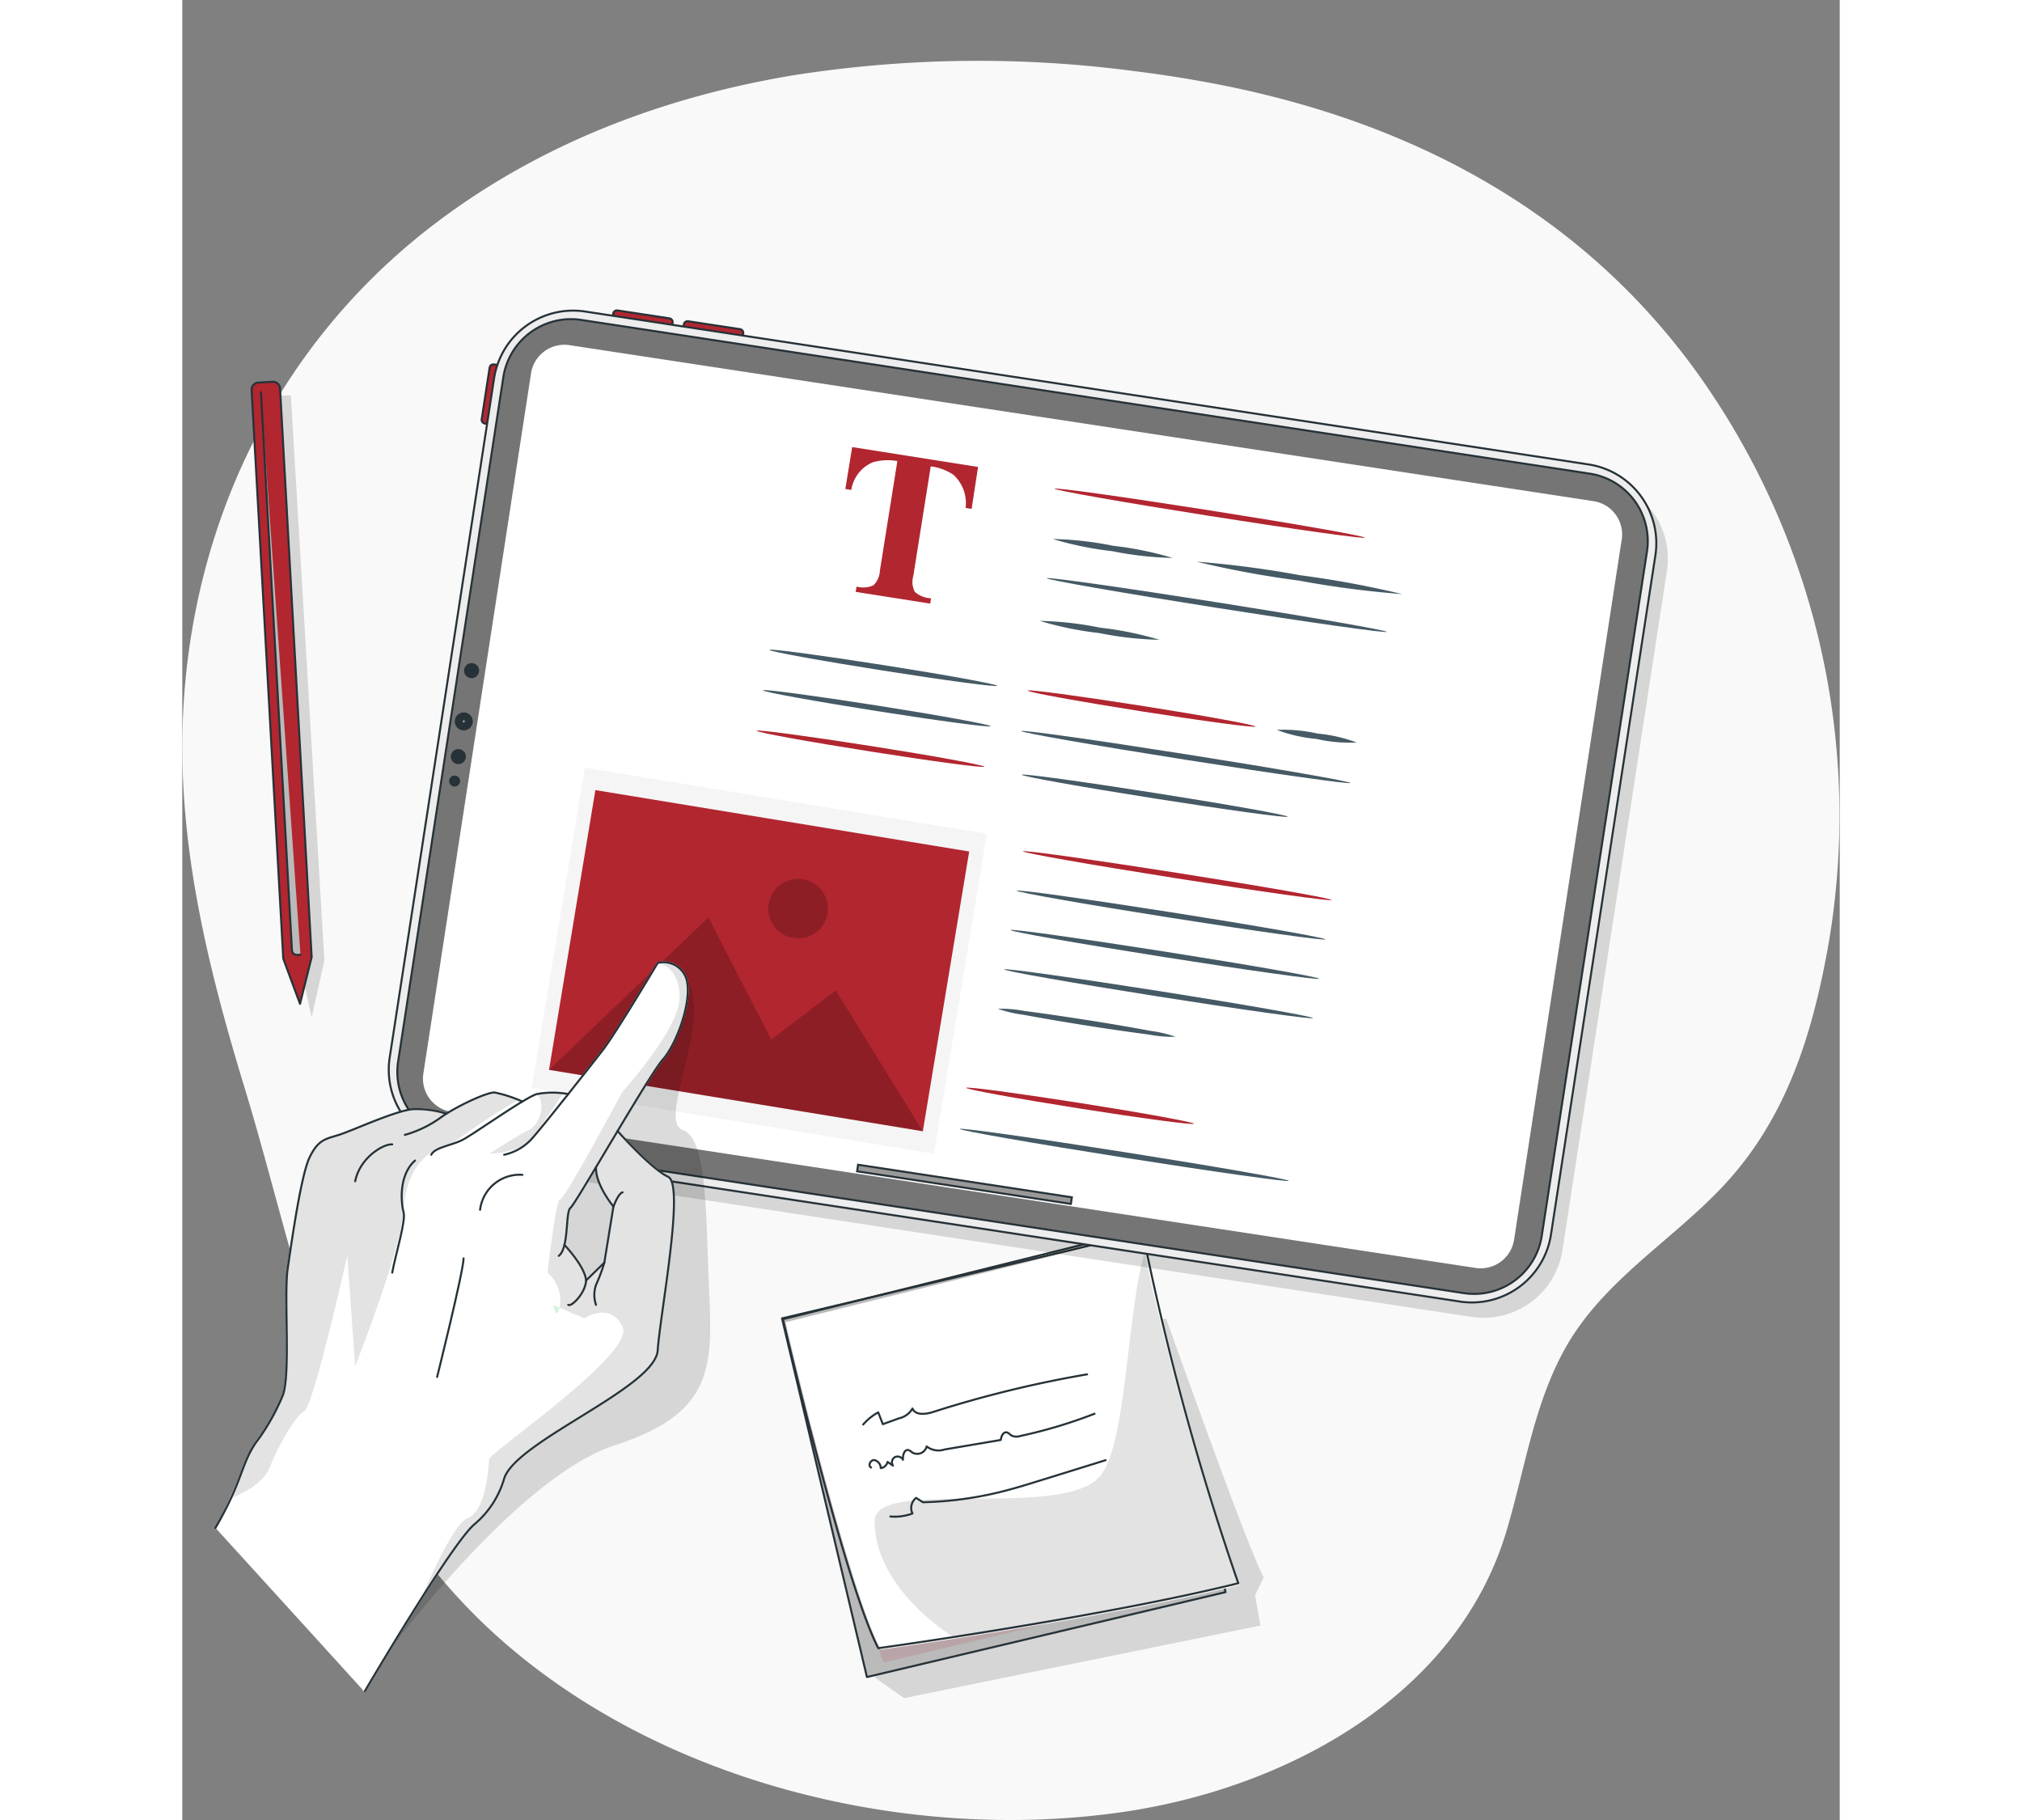 <svg id="Group_5433" data-name="Group 5433" xmlns="http://www.w3.org/2000/svg" xmlns:xlink="http://www.w3.org/1999/xlink" width="180" height="162" viewBox="0 0 163.941 180">
  <rect x="0" y="0" width="163.941" height="180" fill="#808080" stroke="none"/>
  <defs>
    <clipPath id="clip-path">
      <rect id="Rectangle_2106" data-name="Rectangle 2106" width="163.941" height="173.982" fill="none"/>
    </clipPath>
    <clipPath id="clip-path-2">
      <rect id="Rectangle_2105" data-name="Rectangle 2105" width="45.139" height="37.545" fill="none"/>
    </clipPath>
    <clipPath id="clip-path-4">
      <rect id="Rectangle_2110" data-name="Rectangle 2110" width="36.452" height="36.452" transform="translate(0 8.398) rotate(-13.32)" fill="none"/>
    </clipPath>
    <clipPath id="clip-path-5">
      <rect id="Rectangle_2109" data-name="Rectangle 2109" width="41.019" height="32.864" fill="none"/>
    </clipPath>
    <clipPath id="clip-path-10">
      <rect id="Rectangle_2123" data-name="Rectangle 2123" width="5.579" height="61.498" fill="none"/>
    </clipPath>
    <clipPath id="clip-path-14">
      <rect id="Rectangle_2129" data-name="Rectangle 2129" width="125.385" height="98.09" fill="none"/>
    </clipPath>
    <clipPath id="clip-path-16">
      <path id="Path_5453" data-name="Path 5453" d="M0,0,37.47-.026l-.012,17.587-37.47.026Z" fill="none"/>
    </clipPath>
    <clipPath id="clip-path-17">
      <path id="Path_5454" data-name="Path 5454" d="M0,0,5.9,0l0,5.876-5.9,0Z" fill="none"/>
    </clipPath>
    <clipPath id="clip-path-19">
      <rect id="Rectangle_2134" data-name="Rectangle 2134" width="31.275" height="65.827" fill="none"/>
    </clipPath>
    <clipPath id="clip-path-21">
      <rect id="Rectangle_2135" data-name="Rectangle 2135" width="28.673" height="40.28" fill="none"/>
    </clipPath>
    <clipPath id="clip-path-22">
      <rect id="Rectangle_2136" data-name="Rectangle 2136" width="7.295" height="6.135" fill="none"/>
    </clipPath>
    <clipPath id="clip-path-23">
      <rect id="Rectangle_2137" data-name="Rectangle 2137" width="0.583" height="0.817" fill="none"/>
    </clipPath>
    <clipPath id="clip-path-24">
      <rect id="Rectangle_2138" data-name="Rectangle 2138" width="26.773" height="63.683" fill="none"/>
    </clipPath>
  </defs>
  <g id="Group_5352" data-name="Group 5352">
    <g id="Group_5253" data-name="Group 5253" transform="translate(0 6.018)">
      <g id="Group_5347" data-name="Group 5347" transform="translate(0 0)">
        <path id="Path_5335" data-name="Path 5335" d="M60.607,1.4c-12.925,2.123-25.314,6.8-35.841,14.874C9.453,28.02.958,45.588.072,64.693-.513,77.3,2.512,89.6,6.166,101.576c4.7,15.4,7.734,32.952,17.549,46.12C39,168.193,68.532,176.828,93.232,173.16c15.958-2.37,32.819-11.393,37.728-27.7,1.817-6.037,2.7-12.524,5.809-18.1,3.723-6.685,10.475-10.59,15.6-16.033,6.333-6.724,8.883-15.1,10.461-23.963a75.2,75.2,0,0,0-12.646-56.03c-11.879-16.789-29.5-25.794-49.513-29.339Q97.378,1.409,94.055,1a117.763,117.763,0,0,0-33.448.4" transform="translate(0.001 0.001)" fill="#f9f9f9"/>
      </g>
    </g>
    <g id="Group_5261" data-name="Group 5261">
      <g id="Group_5260" data-name="Group 5260" clip-path="url(#clip-path)">
        <g id="Group_5259" data-name="Group 5259" transform="translate(66.402 130.402)" opacity="0.2">
          <g id="Group_5258" data-name="Group 5258" transform="translate(-4.571)">
            <g id="Group_5257" data-name="Group 5257" clip-path="url(#clip-path-2)">
              <g id="Group_5256" data-name="Group 5256" opacity="0.7">
                <g id="Group_5255" data-name="Group 5255">
                  <g id="Group_5254" data-name="Group 5254" clip-path="url(#clip-path-2)">
                    <path id="Path_5337" data-name="Path 5337" d="M166.352,352.243l35.486-5.924s8.03,22.675,9.653,25.607l-.857,1.781.535,2.979-35.259,7.178-2.828-1.995Z" transform="translate(-166.352 -346.32)"/>
                  </g>
                </g>
              </g>
            </g>
          </g>
        </g>
      </g>
    </g>
    <path id="Path_5402" data-name="Path 5402" d="M0,0H36.452V36.452H0Z" transform="translate(59.322 130.389) rotate(-13.32)" fill="#bababa"/>
    <g id="Group_5269" data-name="Group 5269" transform="translate(59.322 121.991)">
      <g id="Group_5268" data-name="Group 5268" transform="translate(0 0)" clip-path="url(#clip-path-4)">
        <g id="Group_5267" data-name="Group 5267" transform="translate(2.85 9.567)" opacity="0.2">
          <g id="Group_5266" data-name="Group 5266">
            <g id="Group_5265" data-name="Group 5265" clip-path="url(#clip-path-5)">
              <g id="Group_5264" data-name="Group 5264" transform="translate(0 0)" opacity="0.7">
                <g id="Group_5263" data-name="Group 5263">
                  <g id="Group_5350" data-name="Group 5350">
                    <path id="Path_5338" data-name="Path 5338" d="M204.133,361.748l5.885,24.856-33.825,8.008A201.843,201.843,0,0,1,169,371.571Z" transform="translate(-168.999 -361.748)" fill="#b22630"/>
                  </g>
                </g>
              </g>
            </g>
          </g>
        </g>
      </g>
    </g>
    <rect id="Rectangle_2111" data-name="Rectangle 2111" width="36.452" height="36.452" transform="translate(59.322 130.389) rotate(-13.32)" fill="none" stroke="#263238" stroke-linecap="round" stroke-linejoin="round" stroke-width="0.2"/>
    <g id="Group_5271" data-name="Group 5271">
      <g id="Group_5270" data-name="Group 5270" clip-path="url(#clip-path)">
        <path id="Path_5339" data-name="Path 5339" d="M207.962,374.706c-8.848,2.2-21.386,4.265-28.947,5.43-3.956.605-6.555.963-6.555.963-3.352-6.447-9.4-32.382-9.4-32.382l35.413-8.8c.067.318.13.633.2.947a267.611,267.611,0,0,0,9.291,33.838" transform="translate(-103.394 -217.948)" fill="#fff"/>
      </g>
    </g>
    <g id="Group_5276" data-name="Group 5276" transform="translate(68.487 123.895)">
      <g id="Group_5348" data-name="Group 5348" transform="translate(0 0)">
        <g id="Group_5274" data-name="Group 5274" transform="translate(0)" opacity="0.4">
          <g id="Group_5273" data-name="Group 5273">
            <g id="Group_5349" data-name="Group 5349">
              <path id="Path_5340" data-name="Path 5340" d="M219.552,374.729c-8.863,2.1-20.513,4.255-28.086,5.368-5.688-3.783-7.968-8.114-7.9-11.648.077-4.2,18.368-.1,22.191-4.256,2.727-2.967,2.648-15.563,4.488-22.209a269.084,269.084,0,0,0,9.306,32.745" transform="translate(-183.563 -341.984)" fill="#bababa"/>
            </g>
          </g>
        </g>
      </g>
    </g>
    <g id="Group_5278" data-name="Group 5278">
      <g id="Group_5277" data-name="Group 5277" clip-path="url(#clip-path)">
        <path id="Path_5342" data-name="Path 5342" d="M208.1,374.873c-8.875,2.208-21.452,4.285-29.036,5.456-3.968.608-6.575.968-6.575.968-3.363-6.477-9.428-32.537-9.428-32.537l35.522-8.838c.068.32.13.636.2.951A269.255,269.255,0,0,0,208.1,374.873Z" transform="translate(-103.648 -218.289)" fill="none" stroke="#263238" stroke-linecap="round" stroke-linejoin="round" stroke-width="0.2"/>
        <path id="Path_5343" data-name="Path 5343" d="M176.716,363.2A5.48,5.48,0,0,1,178.2,362l.459,1.168,1.6-.578a2.032,2.032,0,0,0,1.329-.968c.293.694,1.3.577,2.025.346a111.964,111.964,0,0,1,15.247-3.728" transform="translate(-109.364 -222.317)" fill="none" stroke="#263238" stroke-linecap="round" stroke-linejoin="round" stroke-width="0.2"/>
        <path id="Path_5344" data-name="Path 5344" d="M178.508,373.837c-.333-.171-.058-.764.316-.735a.822.822,0,0,1,.643.8.791.791,0,0,0,.673-.617l.529.367a.6.6,0,0,1,.182-.829.606.606,0,0,1,.815.248c-.038-.431.131-1.056.553-.954a1.118,1.118,0,0,1,.357.23.959.959,0,0,0,1.432-.592,1.91,1.91,0,0,0,1.779.3l5.55-.941c.051-.348.227-.8.577-.75.2.028.335.224.513.327a1.2,1.2,0,0,0,.851.03,48.558,48.558,0,0,0,7.335-2.2" transform="translate(-110.38 -228.701)" fill="none" stroke="#263238" stroke-linecap="round" stroke-linejoin="round" stroke-width="0.2"/>
        <path id="Path_5345" data-name="Path 5345" d="M183.765,386.189a5,5,0,0,0,2.187-.3,1.259,1.259,0,0,1,.359-1.538l.672.428a35.636,35.636,0,0,0,8-1.1c1.173-.3,2.33-.658,3.486-1.017l6.579-2.042" transform="translate(-113.726 -236.206)" fill="none" stroke="#263238" stroke-linecap="round" stroke-linejoin="round" stroke-width="0.2"/>
      </g>
    </g>
    <g id="Group_5306" data-name="Group 5306">
      <g id="Group_5305" data-name="Group 5305" clip-path="url(#clip-path)">
        <g id="Group_5304" data-name="Group 5304" transform="translate(8.479 39.104)" opacity="0.2">
          <g id="Group_5303" data-name="Group 5303">
            <g id="Group_5302" data-name="Group 5302" clip-path="url(#clip-path-10)">
              <g id="Group_5301" data-name="Group 5301" opacity="0.7">
                <g id="Group_5300" data-name="Group 5300">
                  <g id="Group_5299" data-name="Group 5299" clip-path="url(#clip-path-10)">
                    <path id="Path_5359" data-name="Path 5359" d="M25.456,159.615l1.107,4.943,1.261-5.6-3.317-55.9H22.245Z" transform="translate(-22.245 -103.061)"/>
                  </g>
                </g>
              </g>
            </g>
          </g>
        </g>
        <path id="Path_5360" data-name="Path 5360" d="M20.812,100.18l3.126,56.232-1.151,4.624-1.657-4.469L18,100.335a.706.706,0,0,1,.669-.744l1.393-.077a.706.706,0,0,1,.747.666" transform="translate(-11.141 -61.756)" fill="#b22630"/>
      </g>
    </g>
    <g id="Group_5316" data-name="Group 5316">
      <g id="Group_5315" data-name="Group 5315" clip-path="url(#clip-path)">
        <path id="Path_5363" data-name="Path 5363" d="M20.812,100.18l3.126,56.232-1.151,4.624-1.657-4.469L18,100.335a.706.706,0,0,1,.669-.744l1.393-.077A.706.706,0,0,1,20.812,100.18Z" transform="translate(-11.141 -61.756)" fill="none" stroke="#263238" stroke-linecap="round" stroke-linejoin="round" stroke-width="0.2"/>
        <path id="Path_5364" data-name="Path 5364" d="M20.41,102.226l3.069,55.2a.48.48,0,0,0,.507.452l.335-.018" transform="translate(-12.631 -63.439)" fill="#bababa"/>
        <path id="Path_5365" data-name="Path 5365" d="M20.41,102.226l3.069,55.2a.48.48,0,0,0,.507.452l.335-.018" transform="translate(-12.631 -63.439)" fill="none" stroke="#263238" stroke-linecap="round" stroke-linejoin="round" stroke-width="0.2"/>
      </g>
    </g>
    <g id="Group_5324" data-name="Group 5324">
      <g id="Group_5323" data-name="Group 5323" clip-path="url(#clip-path)">
        <g id="Group_5322" data-name="Group 5322" transform="translate(21.564 32.241)" opacity="0.2">
          <g id="Group_5321" data-name="Group 5321">
            <g id="Group_5320" data-name="Group 5320" clip-path="url(#clip-path-14)">
              <g id="Group_5319" data-name="Group 5319" opacity="0.7">
                <g id="Group_5318" data-name="Group 5318">
                  <g id="Group_5317" data-name="Group 5317" clip-path="url(#clip-path-14)">
                    <path id="Path_5366" data-name="Path 5366" d="M56.67,158.87,67,91.663a7.913,7.913,0,0,1,9.024-6.6l99.215,15.118a7.887,7.887,0,0,1,6.629,8.984l-10.333,67.206a7.912,7.912,0,0,1-9.024,6.6L63.3,167.854a7.887,7.887,0,0,1-6.629-8.984" transform="translate(-56.578 -84.973)"/>
                  </g>
                </g>
              </g>
            </g>
          </g>
        </g>
        <path id="Path_5367" data-name="Path 5367" d="M81.077,95.318l-.9,5.847-2.161-.329a.375.375,0,0,1-.316-.428l.785-5.105a.376.376,0,0,1,.43-.314Z" transform="translate(-48.084 -58.945)" fill="#92e3a9"/>
        <path id="Path_5368" data-name="Path 5368" d="M81.077,95.318l-.9,5.847-2.161-.329a.375.375,0,0,1-.316-.428l.785-5.105a.376.376,0,0,1,.43-.314Z" transform="translate(-48.084 -58.945)" fill="#b22630" stroke="#263238" stroke-linecap="round" stroke-linejoin="round" stroke-width="0.2"/>
        <path id="Path_5369" data-name="Path 5369" d="M116.837,84.29l-5.874-.9.331-2.151a.377.377,0,0,1,.43-.314l5.129.782a.375.375,0,0,1,.316.428Z" transform="translate(-68.671 -50.22)" fill="#b22630"/>
        <path id="Path_5370" data-name="Path 5370" d="M116.837,84.29l-5.874-.9.331-2.151a.377.377,0,0,1,.43-.314l5.129.782a.375.375,0,0,1,.316.428Z" transform="translate(-68.671 -50.22)" fill="none" stroke="#263238" stroke-linecap="round" stroke-linejoin="round" stroke-width="0.2"/>
        <path id="Path_5371" data-name="Path 5371" d="M135.169,87.1l-5.874-.9.331-2.151a.377.377,0,0,1,.43-.314l5.129.782a.375.375,0,0,1,.316.428Z" transform="translate(-80.016 -51.961)" fill="#92e3a9"/>
        <path id="Path_5372" data-name="Path 5372" d="M135.169,87.1l-5.874-.9.331-2.151a.377.377,0,0,1,.43-.314l5.129.782a.375.375,0,0,1,.316.428Z" transform="translate(-80.016 -51.961)" fill="#b22630" stroke="#263238" stroke-linecap="round" stroke-linejoin="round" stroke-width="0.2"/>
        <path id="Path_5373" data-name="Path 5373" d="M53.67,154.87,64,87.663a7.913,7.913,0,0,1,9.024-6.6l99.215,15.118a7.887,7.887,0,0,1,6.629,8.984l-10.333,67.206a7.912,7.912,0,0,1-9.024,6.6L60.3,163.854a7.887,7.887,0,0,1-6.629-8.984" transform="translate(-33.158 -50.25)" fill="#ededed"/>
        <path id="Path_5374" data-name="Path 5374" d="M53.67,154.87,64,87.663a7.913,7.913,0,0,1,9.024-6.6l99.215,15.118a7.887,7.887,0,0,1,6.629,8.984l-10.333,67.206a7.912,7.912,0,0,1-9.024,6.6L60.3,163.854A7.887,7.887,0,0,1,53.67,154.87Z" transform="translate(-33.158 -50.25)" fill="none" stroke="#263238" stroke-linecap="round" stroke-linejoin="round" stroke-width="0.2"/>
        <path id="Path_5375" data-name="Path 5375" d="M161.28,179.52l-99.728-15.2a6.748,6.748,0,0,1-5.671-7.686L66.292,88.92a6.77,6.77,0,0,1,7.721-5.646l99.729,15.2a6.748,6.748,0,0,1,5.671,7.686L169,173.875a6.77,6.77,0,0,1-7.721,5.646" transform="translate(-34.534 -51.63)" fill="#757575"/>
        <path id="Path_5376" data-name="Path 5376" d="M161.28,179.52l-99.728-15.2a6.748,6.748,0,0,1-5.671-7.686L66.292,88.92a6.77,6.77,0,0,1,7.721-5.646l99.729,15.2a6.748,6.748,0,0,1,5.671,7.686L169,173.875A6.77,6.77,0,0,1,161.28,179.52Z" transform="translate(-34.534 -51.63)" fill="none" stroke="#263238" stroke-linecap="round" stroke-linejoin="round" stroke-width="0.2"/>
        <path id="Path_5377" data-name="Path 5377" d="M72.809,187.466a.388.388,0,1,1-.325-.441.388.388,0,0,1,.325.441" transform="translate(-44.581 -116.061)" fill="#999"/>
        <path id="Path_5378" data-name="Path 5378" d="M72.809,187.466a.388.388,0,1,1-.325-.441A.388.388,0,0,1,72.809,187.466Z" transform="translate(-44.581 -116.061)" fill="none" stroke="#263238" stroke-linecap="round" stroke-linejoin="round" stroke-width="1"/>
        <path id="Path_5379" data-name="Path 5379" d="M71.18,196.108a.743.743,0,1,1-.622-.843.743.743,0,0,1,.622.843" transform="translate(-43.137 -121.172)" fill="#263238"/>
        <path id="Path_5380" data-name="Path 5380" d="M74.61,173.7a.743.743,0,1,1-.622-.843.743.743,0,0,1,.622.843" transform="translate(-45.26 -107.264)" fill="#263238"/>
        <path id="Path_5381" data-name="Path 5381" d="M70.333,202.779a.541.541,0,1,1-.453-.614.541.541,0,0,1,.453.614" transform="translate(-42.861 -125.455)" fill="#263238"/>
        <path id="Path_5382" data-name="Path 5382" d="M181.036,109.129l-10.645,69.252a3.345,3.345,0,0,1-3.811,2.789L83.031,168.44l-1.81-.277-6.811-1.04-3.3-.5-4.764-.725-1.041-.159a3.332,3.332,0,0,1-2.8-3.794L73.156,92.692a3.338,3.338,0,0,1,3.811-2.785l31.188,4.75,4.718.721,4.509.687,5.793.88,2.1.319,52.966,8.07a3.332,3.332,0,0,1,2.8,3.794" transform="translate(-38.66 -55.77)" fill="#fff"/>
        <path id="Path_5449" data-name="Path 5449" d="M0,0H.659L.673,21.389H.014Z" transform="translate(66.746 115.845) rotate(-81.297)" fill="#999"/>
        <path id="Path_5450" data-name="Path 5450" d="M0,0H.659L.673,21.389H.014Z" transform="translate(66.746 115.845) rotate(-81.297)" fill="none" stroke="#263238" stroke-linecap="round" stroke-width="0.2"/>
        <g id="Group_5351" data-name="Group 5351" transform="translate(45.183 40.894) rotate(9)">
          <path id="Path_4841" data-name="Path 4841" d="M.021,0,12.627-.009l.017,4.2h-.6a3.811,3.811,0,0,0-1.7-3.051A5.242,5.242,0,0,0,7.995.666L7.987,11.649a2.109,2.109,0,0,0,.4,1.528,2.6,2.6,0,0,0,1.681.376v.53l-7.463.005v-.53a2.473,2.473,0,0,0,1.631-.383,2.121,2.121,0,0,0,.405-1.524L4.652.668A5.386,5.386,0,0,0,2.3,1.15,3.539,3.539,0,0,0,.6,4.2H0Z" transform="translate(21.317 -0.015)" fill="#b22630"/>
          <path id="Path_4842" data-name="Path 4842" d="M31.062.251c0,.15-6.954.277-15.531.283S0,.422,0,.272,6.953,0,15.532-.011,31.062.1,31.062.251" transform="translate(41.758 0.647)" fill="#b22630"/>
          <path id="Path_4843" data-name="Path 4843" d="M12.01.264a33.332,33.332,0,0,1-6,.276A33.32,33.32,0,0,1,0,.272,33.375,33.375,0,0,1,6.006,0a33.355,33.355,0,0,1,6,.268" transform="translate(42.359 5.588)" fill="#455a64"/>
          <path id="Path_4844" data-name="Path 4844" d="M22.808.256c0,.151-5.107.276-11.4.28S0,.423,0,.272,5.105,0,11.4-.008s11.4.114,11.4.264" transform="translate(16.394 20.804)" fill="#455a64"/>
          <path id="Path_4845" data-name="Path 4845" d="M22.808.256c0,.151-5.106.276-11.4.28S0,.423,0,.272,5.105,0,11.4-.008s11.4.114,11.4.264" transform="translate(42.247 20.786)" fill="#b22630"/>
          <path id="Path_4846" data-name="Path 4846" d="M22.808.256c0,.151-5.107.276-11.4.28S0,.423,0,.272,5.105,0,11.4-.008s11.4.114,11.4.264" transform="translate(16.391 24.854)" fill="#455a64"/>
          <path id="Path_4847" data-name="Path 4847" d="M22.808.256c0,.151-5.107.276-11.4.28S0,.423,0,.272,5.105,0,11.4-.008s11.4.114,11.4.264" transform="translate(16.388 28.904)" fill="#b22630"/>
          <path id="Path_4848" data-name="Path 4848" d="M12.01.264a33.333,33.333,0,0,1-6,.276A33.321,33.321,0,0,1,0,.272,33.373,33.373,0,0,1,6.006,0a33.353,33.353,0,0,1,6,.268" transform="translate(42.353 13.788)" fill="#455a64"/>
          <path id="Path_4849" data-name="Path 4849" d="M8.007.267A14.949,14.949,0,0,1,4,.542,14.937,14.937,0,0,1,0,.272,14.964,14.964,0,0,1,4,0a14.954,14.954,0,0,1,4,.269" transform="translate(67.2 20.769)" fill="#455a64"/>
          <path id="Path_4850" data-name="Path 4850" d="M20.607.258A97.666,97.666,0,0,1,10.3.537,97.631,97.631,0,0,1,0,.272,97.773,97.773,0,0,1,10.3-.007a97.753,97.753,0,0,1,10.3.265" transform="translate(56.752 5.578)" fill="#455a64"/>
          <path id="Path_4851" data-name="Path 4851" d="M34.051.249c0,.151-7.624.278-17.025.284S0,.423,0,.272,7.622-.005,17.027-.012,34.051.1,34.051.249" transform="translate(42.375 9.514)" fill="#455a64"/>
          <path id="Path_4852" data-name="Path 4852" d="M32.947.249c0,.151-7.376.277-16.473.284S0,.423,0,.272,7.374-.005,16.474-.011,32.947.1,32.947.249" transform="translate(42.256 24.837)" fill="#455a64"/>
          <path id="Path_4853" data-name="Path 4853" d="M30.916.251c0,.151-6.922.277-15.457.283S0,.423,0,.272,6.92,0,15.459-.011,30.916.1,30.916.251" transform="translate(44.279 36.559)" fill="#b22630"/>
          <path id="Path_4854" data-name="Path 4854" d="M30.916.251c0,.151-6.922.277-15.457.283S0,.423,0,.272,6.92,0,15.459-.011,30.916.1,30.916.251" transform="translate(44.276 40.501)" fill="#455a64"/>
          <path id="Path_4855" data-name="Path 4855" d="M30.916.251c0,.151-6.922.277-15.457.283S0,.423,0,.272,6.92,0,15.459-.011,30.916.1,30.916.251" transform="translate(44.274 44.442)" fill="#455a64"/>
          <path id="Path_4856" data-name="Path 4856" d="M30.916.251c0,.151-6.922.277-15.457.283S0,.423,0,.272,6.92,0,15.459-.011,30.916.1,30.916.251" transform="translate(44.271 48.384)" fill="#455a64"/>
          <path id="Path_4857" data-name="Path 4857" d="M17.8.26a12.463,12.463,0,0,1-2.606.195C13.58.5,11.356.537,8.9.538S4.216.511,2.606.463A12.448,12.448,0,0,1,0,.272,12.446,12.446,0,0,1,2.606.078C4.216.027,6.442,0,8.9-.006s4.682.027,6.292.075A12.442,12.442,0,0,1,17.8.26" transform="translate(44.255 52.325)" fill="#455a64"/>
          <path id="Path_4858" data-name="Path 4858" d="M26.629.254c0,.15-5.962.276-13.314.281S0,.422,0,.272,5.96,0,13.315-.009,26.629.1,26.629.254" transform="translate(42.97 29.097)" fill="#455a64"/>
          <path id="Path_5451" data-name="Path 5451" d="M0,0,32.083.023l.029,40.3L.029,40.3Z" transform="translate(-0.047 67.521) rotate(-89.632)" fill="#f5f5f5"/>
          <path id="Path_5452" data-name="Path 5452" d="M0,0,28.044.02l.027,37.47L.027,37.47Z" transform="translate(1.357 65.509) rotate(-89.632)" fill="#b22630"/>
          <g id="Group_4867" data-name="Group 4867" transform="translate(1.369 48.162)" opacity="0.2">
            <g id="Group_4866" data-name="Group 4866">
              <g id="Group_4865" data-name="Group 4865" clip-path="url(#clip-path-16)">
                <path id="Path_4860" data-name="Path 4860" d="M-.012,17.347,13.2-.009l8.029,10.952,5.54-5.8L37.458,17.561Z" transform="translate(0 0)"/>
              </g>
            </g>
          </g>
          <g id="Group_4870" data-name="Group 4870" transform="translate(20.249 42.956)" opacity="0.2">
            <g id="Group_4869" data-name="Group 4869">
              <g id="Group_4868" data-name="Group 4868" clip-path="url(#clip-path-17)">
                <path id="Path_4861" data-name="Path 4861" d="M5.9,2.953A2.95,2.95,0,1,1,2.969,0,2.949,2.949,0,0,1,5.9,2.953" transform="translate(0 0)"/>
              </g>
            </g>
          </g>
          <path id="Path_4865" data-name="Path 4865" d="M22.808.256c0,.151-5.106.276-11.4.28S0,.423,0,.272,5.105,0,11.4-.008s11.4.114,11.4.264" transform="translate(42.393 60.54)" fill="#b22630"/>
          <path id="Path_4866" data-name="Path 4866" d="M32.947.249c0,.151-7.376.277-16.473.284S0,.423,0,.272,7.374-.005,16.474-.011,32.947.1,32.947.249" transform="translate(42.402 64.654)" fill="#455a64"/>
        </g>
      </g>
    </g>
    <g id="Group_5344" data-name="Group 5344">
      <g id="Group_5343" data-name="Group 5343" clip-path="url(#clip-path)">
        <g id="Group_5330" data-name="Group 5330" transform="translate(20.948 96.779)" opacity="0.2">
          <g id="Group_5329" data-name="Group 5329">
            <g id="Group_5328" data-name="Group 5328" clip-path="url(#clip-path-19)">
              <g id="Group_5327" data-name="Group 5327" opacity="0.7">
                <g id="Group_5326" data-name="Group 5326">
                  <g id="Group_5325" data-name="Group 5325" clip-path="url(#clip-path-19)">
                    <path id="Path_5383" data-name="Path 5383" d="M54.963,320.9s12.4-16.6,21.753-19.639,9.815-7.163,9.433-14.858-.1-15.45-2.652-16.376,3.081-10.971.374-14.955L66.177,282.745Z" transform="translate(-54.963 -255.068)"/>
                  </g>
                </g>
              </g>
            </g>
          </g>
        </g>
        <path id="Path_5384" data-name="Path 5384" d="M23.262,322.785c-.053-.015-.114-.038-.187-.061.149.083.24.137.267.148-.011-.015-.038-.042-.08-.087M53.41,271.862c-1.544-.71-4.551-4.037-4.928-4.454,1.913-3.195,3.788-6.276,4.44-7.016,1.353-1.533,3-5.946,2.333-8.085a2.433,2.433,0,0,0-2.9-1.6l-.03.008a.067.067,0,0,0-.05.034c-.042.072-4.131,6.936-5.4,8.579-.606.782-2,2.561-3.415,4.344-.072-.011-.225-.038-.423-.065a7.366,7.366,0,0,0-2.687.076c-.027.008-.057.019-.088.03a9.222,9.222,0,0,0-1.307.691c-.053-.023-.16-.068-.3-.125a10.374,10.374,0,0,0-2.439-.759c-.72-.038-3.259,1.134-4.776,2.087a10.269,10.269,0,0,0-3.209-.444,23.771,23.771,0,0,0-5.439,1.78c-.846.341-1.578.637-2,.77-.13.042-.252.076-.37.114a3.289,3.289,0,0,0-2.554,2.106c-.823,1.639-1.711,7.752-2.138,10.688l-.057.4a42.792,42.792,0,0,0-.111,5.263c.042,2.959.084,6.018-.358,7.217a18.764,18.764,0,0,1-2.348,4.219c-.126.178-.24.345-.347.5a12.985,12.985,0,0,0-1.414,2.963c-.32.842-.72,1.768-1.109,2.614-.717,1.567-1.384,2.861-1.384,2.861s13.485,14.82,14.662,16.122a1.625,1.625,0,0,0,.194.061c.046-.076,2.538-4.318,5.18-8.5,2.275-3.612,4.661-7.182,5.679-8a9.377,9.377,0,0,0,2.919-4.523c.549-1.757,4.051-3.923,7.44-6.018,3.747-2.314,7.615-4.709,7.752-6.689.072-1.024.309-2.72.583-4.69.743-5.335,1.666-11.978.4-12.559m-6.418,8.529-1.666,1.624a8.931,8.931,0,0,0-2.111-3.362,13.824,13.824,0,0,0,.248-1.935,3.814,3.814,0,0,1,.309-1.643,38.658,38.658,0,0,0,2.4-3.8,7.869,7.869,0,0,0,1.715,3.627Z" transform="translate(-5.322 -155.553)" fill="#fff"/>
        <g id="Group_5333" data-name="Group 5333" transform="translate(4.661 107.969)" opacity="0.4">
          <g id="Group_5332" data-name="Group 5332">
            <g id="Group_5331" data-name="Group 5331" clip-path="url(#clip-path-21)">
              <path id="Path_5385" data-name="Path 5385" d="M29.461,296.5c-.492,4.371-4.795,15.215-4.795,15.215l-.778-10.924s-3.32,14.824-4.253,15.359S17.1,319.521,16.2,321.77c-.606,1.514-2.672,2.55-3.968,3.07.389-.846.789-1.772,1.109-2.614a12.986,12.986,0,0,1,1.414-2.963c.107-.159.221-.326.347-.5a18.763,18.763,0,0,0,2.348-4.219c.442-1.2.4-4.257.358-7.217a42.791,42.791,0,0,1,.111-5.263l.057-.4c.427-2.937,1.315-9.049,2.138-10.688a3.289,3.289,0,0,1,2.554-2.106c.118-.038.24-.072.37-.114.427-.133,1.159-.429,2-.77a23.771,23.771,0,0,1,5.439-1.779,10.27,10.27,0,0,1,3.209.444c1.517-.952,4.055-2.125,4.776-2.087a10.376,10.376,0,0,1,2.439.759,72.415,72.415,0,0,0-6.769,4.458C29.3,290.8,29.461,296.5,29.461,296.5" transform="translate(-12.23 -284.56)" fill="#bababa"/>
            </g>
          </g>
        </g>
        <g id="Group_5336" data-name="Group 5336" transform="translate(30.422 107.969)" opacity="0.4">
          <g id="Group_5335" data-name="Group 5335">
            <g id="Group_5334" data-name="Group 5334" clip-path="url(#clip-path-22)">
              <path id="Path_5386" data-name="Path 5386" d="M79.82,290.7a42.459,42.459,0,0,1,3.869-2.371c1.235-.577,1.631-2.876.762-3.525a.244.244,0,0,0-.111-.046c.03-.011.061-.023.088-.03a7.365,7.365,0,0,1,2.687-.076c-1.6,2.387-2.847,4.215-3.179,4.61-1.117,1.328-4.116,1.438-4.116,1.438" transform="translate(-79.82 -284.562)" fill="#bababa"/>
            </g>
          </g>
        </g>
        <g id="Group_5339" data-name="Group 5339" transform="translate(36.722 129.08)" opacity="0.4">
          <g id="Group_5338" data-name="Group 5338">
            <g id="Group_5337" data-name="Group 5337" clip-path="url(#clip-path-23)">
              <path id="Path_5387" data-name="Path 5387" d="M96.35,340.2l.583.25c-.354,1.408-.583-.25-.583-.25" transform="translate(-96.35 -340.202)" fill="#92e3a9"/>
            </g>
          </g>
        </g>
        <g id="Group_5342" data-name="Group 5342" transform="translate(23.314 95.106)" opacity="0.4">
          <g id="Group_5341" data-name="Group 5341">
            <g id="Group_5340" data-name="Group 5340" clip-path="url(#clip-path-24)">
              <path id="Path_5388" data-name="Path 5388" d="M85.944,271.862c-1.544-.71-4.551-4.037-4.928-4.454,1.913-3.195,3.788-6.276,4.44-7.016,1.353-1.533,3-5.946,2.333-8.085a2.433,2.433,0,0,0-2.9-1.6l-.011.083s2.172.269,2.169,3.4-5.645,9.322-5.645,9.322-5.8,10.833-6.186,10.669-1.231,7.239-1.231,7.239a3.652,3.652,0,0,1,1.231,3.214q-.029.137-.057.25l2.485,1.066s2.493-1.742,3.758.82S69.254,298.483,68.2,299.833c0,0-.149,5.1-2.108,5.854-1.269.486-3.506,5.312-4.92,8.655,2.275-3.612,4.661-7.182,5.679-8a9.377,9.377,0,0,0,2.919-4.523c.549-1.757,4.051-3.923,7.44-6.018,3.747-2.314,7.615-4.709,7.752-6.689.072-1.024.309-2.72.583-4.69.743-5.335,1.666-11.978.4-12.559m-6.418,8.529-1.666,1.624a8.931,8.931,0,0,0-2.111-3.362A13.822,13.822,0,0,0,76,276.719a3.814,3.814,0,0,1,.309-1.643,38.666,38.666,0,0,0,2.4-3.8,7.869,7.869,0,0,0,1.715,3.627Z" transform="translate(-61.17 -250.659)" fill="#bababa"/>
            </g>
          </g>
        </g>
        <path id="Path_5389" data-name="Path 5389" d="M83.53,269.887a5.164,5.164,0,0,0,2.7-1.537c1.158-1.282,5.792-7.176,7.079-8.842s5.406-8.585,5.406-8.585a2.369,2.369,0,0,1,2.832,1.537c.643,2.05-.9,6.4-2.317,8.007s-8.624,14.288-9.139,14.673-.128,3.977-1.158,4.744" transform="translate(-51.694 -155.682)" fill="none" stroke="#263238" stroke-linecap="round" stroke-linejoin="round" stroke-width="0.2"/>
        <path id="Path_5390" data-name="Path 5390" d="M99.181,311.942s2.015,2.1,2.144,3.51l1.8-1.755.9-5.549s-1.78-2.135-1.727-3.887" transform="translate(-61.38 -188.818)" fill="none" stroke="#263238" stroke-linecap="round" stroke-linejoin="round" stroke-width="0.2"/>
        <path id="Path_5391" data-name="Path 5391" d="M72.391,294.828s3.321,3.75,4.994,4.519-.772,13.454-1.029,17.17S62.327,325.48,61.167,329.2a9.251,9.251,0,0,1-2.9,4.485c-2.233,1.8-10.876,16.529-10.876,16.529" transform="translate(-29.331 -182.964)" fill="none" stroke="#263238" stroke-linecap="round" stroke-linejoin="round" stroke-width="0.2"/>
        <path id="Path_5392" data-name="Path 5392" d="M78.165,284.931a8.426,8.426,0,0,0-3.121,0c-1.159.359-6.05,3.819-7.208,4.459s-2.832.769-3.218,1.537" transform="translate(-39.99 -176.723)" fill="none" stroke="#263238" stroke-linecap="round" stroke-linejoin="round" stroke-width="0.2"/>
        <path id="Path_5393" data-name="Path 5393" d="M69.381,285.665a13.2,13.2,0,0,0-2.749-.894c-.772-.037-3.861,1.415-5.277,2.44a11.219,11.219,0,0,1-3.6,1.751" transform="translate(-35.74 -176.722)" fill="none" stroke="#263238" stroke-linecap="round" stroke-linejoin="round" stroke-width="0.2"/>
        <path id="Path_5394" data-name="Path 5394" d="M31.449,289.546a10.05,10.05,0,0,0-3.216-.451c-1.673.07-6.049,2.12-7.423,2.547s-2.016.47-2.875,2.178-1.8,8.414-2.188,11.062.3,10.4-.472,12.493a21.1,21.1,0,0,1-2.7,4.741c-1.467,2.171-1.3,3.81-3.975,8.4" transform="translate(-5.321 -179.401)" fill="none" stroke="#263238" stroke-linecap="round" stroke-linejoin="round" stroke-width="0.2"/>
        <path id="Path_5395" data-name="Path 5395" d="M56.738,302.517c-1.673,1.474-1.362,4.295-1.126,5.128s-.8,4.162-1.126,5.956" transform="translate(-33.72 -187.735)" fill="none" stroke="#263238" stroke-linecap="round" stroke-linejoin="round" stroke-width="0.2"/>
        <path id="Path_5396" data-name="Path 5396" d="M81.468,306.232a3.951,3.951,0,0,0-4.186,3.46" transform="translate(-47.827 -190.041)" fill="none" stroke="#263238" stroke-linecap="round" stroke-linejoin="round" stroke-width="0.2"/>
        <path id="Path_5397" data-name="Path 5397" d="M48.529,298.291c-.9-.064-3.218,1.345-3.668,3.652" transform="translate(-27.763 -185.112)" fill="none" stroke="#263238" stroke-linecap="round" stroke-linejoin="round" stroke-width="0.2"/>
        <path id="Path_5398" data-name="Path 5398" d="M111.9,312.2s.451-1.281.9-1.41" transform="translate(-69.249 -192.87)" fill="none" stroke="#263238" stroke-linecap="round" stroke-linejoin="round" stroke-width="0.2"/>
        <path id="Path_5399" data-name="Path 5399" d="M107.906,329.129a16.767,16.767,0,0,1-.826,2.2,3.065,3.065,0,0,0,0,1.969" transform="translate(-66.159 -204.25)" fill="none" stroke="#263238" stroke-linecap="round" stroke-linejoin="round" stroke-width="0.2"/>
        <path id="Path_5400" data-name="Path 5400" d="M101.932,333.755c-.064,1.281-1.48,2.657-1.77,2.417" transform="translate(-61.987 -207.121)" fill="none" stroke="#263238" stroke-linecap="round" stroke-linejoin="round" stroke-width="0.2"/>
        <path id="Path_5401" data-name="Path 5401" d="M68.756,328.014c-.044,1.41-2.619,11.725-2.619,11.725" transform="translate(-40.93 -203.558)" fill="none" stroke="#263238" stroke-linecap="round" stroke-linejoin="round" stroke-width="0.2"/>
      </g>
    </g>
  </g>
</svg>
